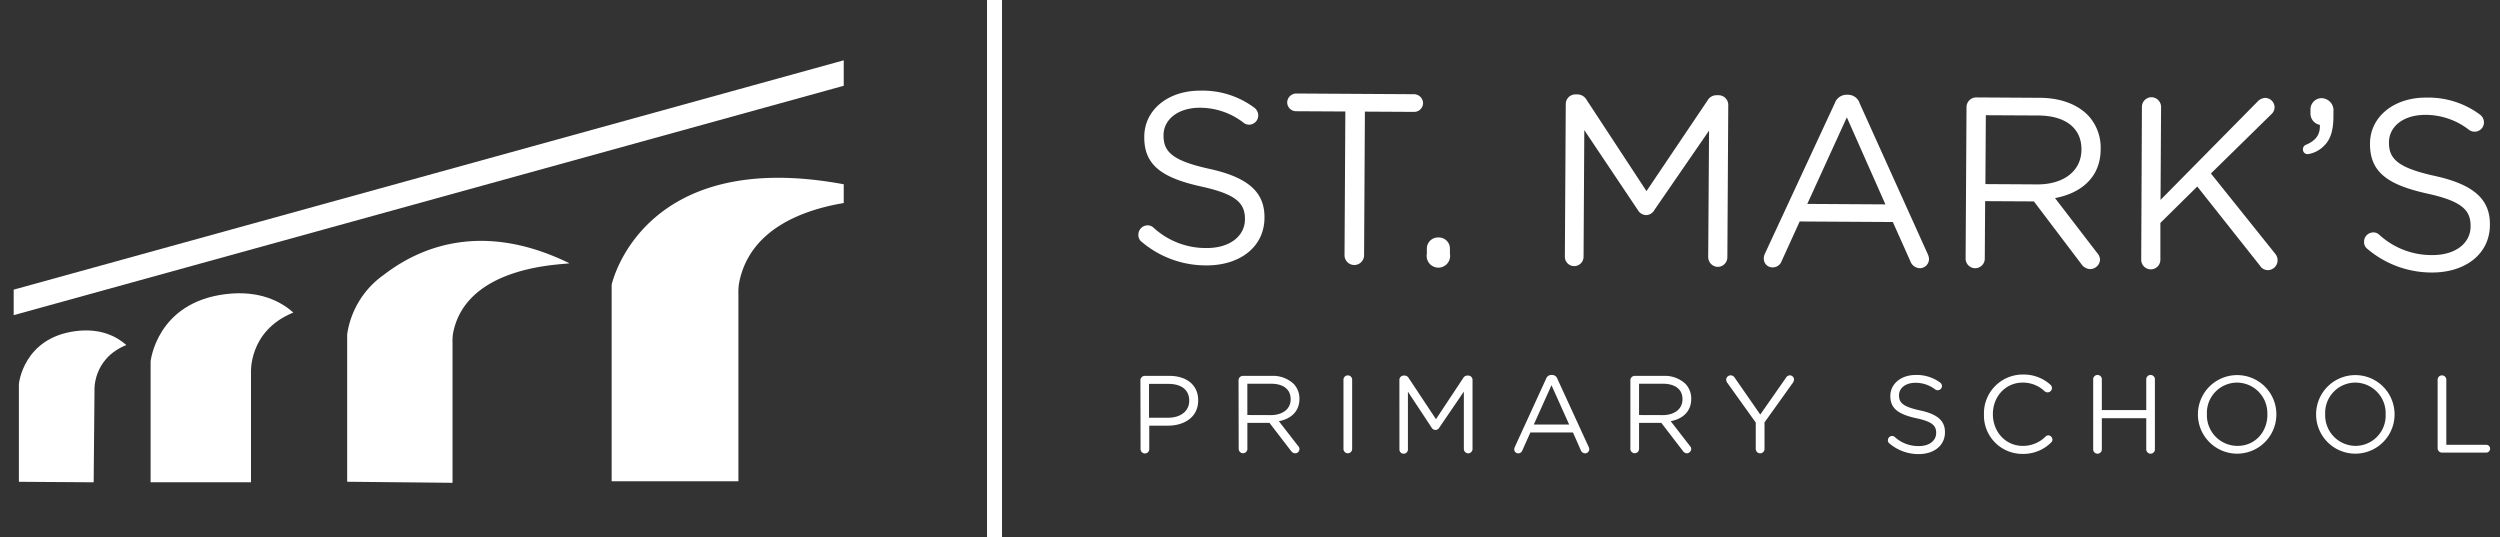 <?xml version="1.0" encoding="UTF-8"?> <svg xmlns="http://www.w3.org/2000/svg" id="Layer_1" data-name="Layer 1" viewBox="0 0 639.24 137.31"><rect x="0" y="0" width="639.24" height="137.31" fill="#333333" stroke="none"/><defs><style>.cls-1{fill:#fff;}</style></defs><path class="cls-1" d="M292,61.9a2.19,2.19,0,0,1-.92-1.87,2.38,2.38,0,0,1,2.37-2.41,2.18,2.18,0,0,1,1.48.57,19.74,19.74,0,0,0,13.68,5.23c5.83,0,9.7-3.05,9.72-7.33V56c0-4-2.13-6.34-11.24-8.32-10-2.22-14.55-5.48-14.5-12.61v-.12c0-6.83,6.08-11.82,14.33-11.77a22.12,22.12,0,0,1,13.81,4.36,2.52,2.52,0,0,1,1,2,2.36,2.36,0,0,1-2.37,2.34A2.2,2.2,0,0,1,318,31.4a18.22,18.22,0,0,0-11.21-3.85c-5.64,0-9.26,3.05-9.28,7v.12c0,4.1,2.19,6.41,11.74,8.51s14.1,5.72,14.07,12.36v.12c0,7.45-6.28,12.25-14.9,12.2A25.38,25.38,0,0,1,292,61.9Z"></path><path class="cls-1" d="M344,28.51l-12.59-.07a2.28,2.28,0,0,1-2.28-2.25,2.34,2.34,0,0,1,2.31-2.28l30.14.18a2.33,2.33,0,0,1,2.29,2.3,2.27,2.27,0,0,1-2.31,2.22L349,28.54l-.21,36.72a2.49,2.49,0,0,1-5,0Z"></path><path class="cls-1" d="M367.84,60.72a2.84,2.84,0,0,1,2.9,2.93v1.24a3,3,0,1,1-5.9,0V63.62A2.85,2.85,0,0,1,367.84,60.72Z"></path><path class="cls-1" d="M400.36,26.54a2.46,2.46,0,0,1,2.43-2.4h.56a2.69,2.69,0,0,1,2.29,1.32L421,48.87l15.64-23.23a2.61,2.61,0,0,1,2.3-1.29h.56a2.48,2.48,0,0,1,2.41,2.43l-.23,39a2.47,2.47,0,0,1-2.43,2.46,2.52,2.52,0,0,1-2.47-2.49L437,33.39,423,53.72A2.44,2.44,0,0,1,420.91,55a2.52,2.52,0,0,1-2.1-1.26L405.1,33.27l-.19,32.38a2.39,2.39,0,1,1-4.78,0Z"></path><path class="cls-1" d="M451.31,64.8l17.84-38.42a3.2,3.2,0,0,1,3.12-2.15h.24a3.13,3.13,0,0,1,3,2.19L492.93,65a3.23,3.23,0,0,1,.31,1.24,2.36,2.36,0,0,1-2.37,2.34,2.69,2.69,0,0,1-2.41-1.81l-4.47-10-23.82-.14-4.59,10.08a2.44,2.44,0,0,1-2.36,1.66A2.21,2.21,0,0,1,451,66.1,2.78,2.78,0,0,1,451.31,64.8Zm30.78-12.54L472.23,30,462.12,52.14Z"></path><path class="cls-1" d="M502.83,27.38a2.49,2.49,0,0,1,2.43-2.47l16.25.1c5.34,0,9.61,1.67,12.32,4.41a12,12,0,0,1,3.3,8.58v.12c0,7.14-4.9,11.26-11.67,12.53L536.17,64.6a2.74,2.74,0,0,1,.8,1.81,2.56,2.56,0,0,1-2.5,2.4,2.87,2.87,0,0,1-2.29-1.31l-12.12-16-12.47-.07-.09,14.7a2.45,2.45,0,1,1-4.9,0ZM521,47.15c6.51,0,11.18-3.29,11.22-8.87v-.12c0-5.34-4-8.59-11.06-8.63l-13.39-.07-.11,17.61Z"></path><path class="cls-1" d="M547.68,27.33a2.47,2.47,0,0,1,2.43-2.47,2.5,2.5,0,0,1,2.47,2.5l-.14,23.75,24.89-25.22a2.79,2.79,0,0,1,1.93-.86,2.45,2.45,0,0,1,2.34,2.43,2.38,2.38,0,0,1-.81,1.73L565.32,44.36,581.7,64.81a2.66,2.66,0,0,1,.67,1.8,2.52,2.52,0,0,1-2.49,2.46,2.34,2.34,0,0,1-2-1.12L561.83,47.69,552.4,57l0,9.42a2.45,2.45,0,1,1-4.9,0Z"></path><path class="cls-1" d="M589.68,37c2.55-1.1,3.61-2.65,3.5-5.07a2.94,2.94,0,0,1-2.4-2.93V28a2.86,2.86,0,0,1,2.87-2.9,3.11,3.11,0,0,1,3,3.43v1.18c0,3.78-.84,6-2.27,7.43a7.33,7.33,0,0,1-4.23,2.27,1.19,1.19,0,0,1-1.3-1.25A1.21,1.21,0,0,1,589.68,37Z"></path><path class="cls-1" d="M605.4,63.7a2.2,2.2,0,0,1-.92-1.87,2.37,2.37,0,0,1,2.37-2.4,2.13,2.13,0,0,1,1.49.57A19.76,19.76,0,0,0,622,65.22c5.83,0,9.69-3,9.72-7.32v-.13c0-4-2.14-6.34-11.25-8.31C610.52,47.23,606,44,606,36.85v-.13c0-6.82,6.09-11.81,14.34-11.76a22.09,22.09,0,0,1,13.8,4.36,2.51,2.51,0,0,1,1,2,2.36,2.36,0,0,1-2.37,2.34,2.29,2.29,0,0,1-1.43-.44,18.11,18.11,0,0,0-11.2-3.85c-5.65,0-9.26,3-9.29,7v.12c0,4.09,2.2,6.4,11.74,8.5s14.11,5.73,14.07,12.37v.12c0,7.44-6.27,12.25-14.9,12.2A25.42,25.42,0,0,1,605.4,63.7Z"></path><path class="cls-1" d="M291.6,97.23a1.13,1.13,0,0,1,1.1-1.12H299c4.44,0,7.37,2.36,7.37,6.24v.05c0,4.25-3.54,6.44-7.73,6.44h-4.78v6a1.11,1.11,0,1,1-2.22,0Zm7.08,9.58c3.26,0,5.4-1.74,5.4-4.32v-.06c0-2.81-2.11-4.27-5.28-4.27h-5v8.65Z"></path><path class="cls-1" d="M316.69,97.23a1.13,1.13,0,0,1,1.1-1.12h7.36a7.74,7.74,0,0,1,5.59,2,5.4,5.4,0,0,1,1.52,3.88V102c0,3.23-2.19,5.11-5.26,5.7l4.89,6.3a1.09,1.09,0,0,1-.76,1.91,1.32,1.32,0,0,1-1-.59l-5.53-7.19h-5.65v6.65a1.11,1.11,0,1,1-2.22,0Zm8.26,8.91c2.95,0,5.06-1.52,5.06-4V102c0-2.42-1.85-3.88-5-3.88h-6.07v8Z"></path><path class="cls-1" d="M343.52,97.09a1.11,1.11,0,1,1,2.22,0v17.7a1.11,1.11,0,1,1-2.22,0Z"></path><path class="cls-1" d="M357.82,97.12a1.11,1.11,0,0,1,1.1-1.09h.25a1.2,1.2,0,0,1,1,.59l7,10.56,7-10.56a1.18,1.18,0,0,1,1-.59h.25a1.11,1.11,0,0,1,1.1,1.09v17.67a1.13,1.13,0,0,1-1.1,1.13,1.15,1.15,0,0,1-1.12-1.13V100.13l-6.3,9.24a1.07,1.07,0,0,1-.92.56,1.11,1.11,0,0,1-1-.56L360,100.16v14.66a1.09,1.09,0,1,1-2.17,0Z"></path><path class="cls-1" d="M387.32,114.32l8-17.45a1.44,1.44,0,0,1,1.41-1h.11a1.42,1.42,0,0,1,1.38,1l8,17.42a1.42,1.42,0,0,1,.15.56,1.07,1.07,0,0,1-1.07,1.07,1.22,1.22,0,0,1-1.1-.82l-2-4.52H391.31l-2.05,4.58a1.11,1.11,0,0,1-1.07.76,1,1,0,0,1-1-1A1.29,1.29,0,0,1,387.32,114.32Zm13.91-5.76L396.71,98.5l-4.53,10.06Z"></path><path class="cls-1" d="M416.88,97.23a1.12,1.12,0,0,1,1.1-1.12h7.36a7.75,7.75,0,0,1,5.59,2,5.44,5.44,0,0,1,1.51,3.88V102c0,3.23-2.19,5.11-5.25,5.7l4.89,6.3a1.2,1.2,0,0,1,.36.81,1.16,1.16,0,0,1-1.12,1.1,1.31,1.31,0,0,1-1-.59l-5.53-7.19H419.1v6.65a1.11,1.11,0,1,1-2.22,0Zm8.26,8.91c2.95,0,5.06-1.52,5.06-4V102c0-2.42-1.86-3.88-5-3.88H419.1v8Z"></path><path class="cls-1" d="M448.94,108.05l-7.31-10.22a1.46,1.46,0,0,1-.25-.76,1.15,1.15,0,0,1,1.15-1.1,1.3,1.3,0,0,1,1.07.67l6.49,9.36,6.54-9.36a1.28,1.28,0,0,1,1-.67,1.1,1.1,0,0,1,1.1,1.1,1.68,1.68,0,0,1-.31.81L451.18,108v6.79a1.12,1.12,0,1,1-2.24,0Z"></path><path class="cls-1" d="M483.16,113.42a1,1,0,0,1-.43-.85,1.08,1.08,0,0,1,1.07-1.09,1,1,0,0,1,.68.25,8.88,8.88,0,0,0,6.2,2.33c2.65,0,4.39-1.4,4.39-3.34v-.06c0-1.82-1-2.86-5.12-3.73-4.52-1-6.6-2.45-6.6-5.68v0c0-3.09,2.73-5.37,6.46-5.37a10.05,10.05,0,0,1,6.27,1.94,1.16,1.16,0,0,1,.48.9,1.1,1.1,0,0,1-1.72.87,8.19,8.19,0,0,0-5.08-1.71c-2.56,0-4.19,1.4-4.19,3.17v.06c0,1.85,1,2.89,5.34,3.82s6.41,2.55,6.41,5.56v.06c0,3.37-2.81,5.56-6.72,5.56A11.48,11.48,0,0,1,483.16,113.42Z"></path><path class="cls-1" d="M507.29,106v-.06a9.91,9.91,0,0,1,9.95-10.17,10.17,10.17,0,0,1,7,2.56,1.25,1.25,0,0,1,.45.9,1.15,1.15,0,0,1-1.13,1.1,1.35,1.35,0,0,1-.73-.26,8,8,0,0,0-5.64-2.24c-4.36,0-7.62,3.54-7.62,8.06v0c0,4.56,3.29,8.12,7.62,8.12a8.08,8.08,0,0,0,5.84-2.38,1,1,0,0,1,.7-.31,1.1,1.1,0,0,1,1.07,1.06,1.07,1.07,0,0,1-.36.79,10.09,10.09,0,0,1-7.31,2.89A9.81,9.81,0,0,1,507.29,106Z"></path><path class="cls-1" d="M535.22,97.09a1.11,1.11,0,1,1,2.21,0v7.76h11.36V97.09a1.11,1.11,0,1,1,2.21,0v17.7a1.11,1.11,0,1,1-2.21,0v-7.86H537.43v7.86a1.11,1.11,0,1,1-2.21,0Z"></path><path class="cls-1" d="M562,106v-.06a10,10,0,1,1,20.06,0v0A10,10,0,1,1,562,106Zm17.75,0v-.06A7.82,7.82,0,0,0,572,97.83a7.73,7.73,0,0,0-7.7,8.06v0a7.82,7.82,0,0,0,7.76,8.12C576.57,114.06,579.77,110.47,579.77,106Z"></path><path class="cls-1" d="M592.22,106v-.06a10,10,0,1,1,20.06,0v0a10,10,0,1,1-20.06.06ZM610,106v-.06a7.82,7.82,0,0,0-7.76-8.11,7.73,7.73,0,0,0-7.7,8.06v0a7.82,7.82,0,0,0,7.76,8.12A7.73,7.73,0,0,0,610,106Z"></path><path class="cls-1" d="M623.29,97.09a1.11,1.11,0,1,1,2.22,0v16.64h10.2a1,1,0,0,1,1,1,1,1,0,0,1-1,1H624.39a1.13,1.13,0,0,1-1.1-1.13Z"></path><path class="cls-1" d="M75,79.92C71.75,77,66.22,74.18,57.76,75.2,40,77.34,38.51,92.44,38.51,92.44v30.87H64.18V95.52S63.35,84.65,75,79.92Z"></path><path class="cls-1" d="M32.3,88.22c-2.44-2.17-6.61-4.39-13-3.55C5.9,86.43,4.83,98.19,4.83,98.19v25l19.12.13L24.16,100S23.53,91.79,32.3,88.22Z"></path><path class="cls-1" d="M145.58,67.31c-22.47-11-38.5-3.94-47.41,2.94a22.58,22.58,0,0,0-9.4,15.24v37.69l26.94.27V87.72a14.29,14.29,0,0,1,.11-2.36C119.11,67.46,144.78,67.71,145.58,67.31Z"></path><path class="cls-1" d="M156.4,72.79v50.26h32.41V75.38a15.84,15.84,0,0,1,.14-2.84c2.62-14.28,17.07-19,26.79-20.62v-4.8C164,37.51,156.4,72.79,156.4,72.79Z"></path><polygon class="cls-1" points="3.5 74.06 3.5 80.58 215.74 21.93 215.74 15.42 3.5 74.06"></polygon><rect class="cls-1" x="252.38" width="3.83" height="137.31"></rect></svg> 